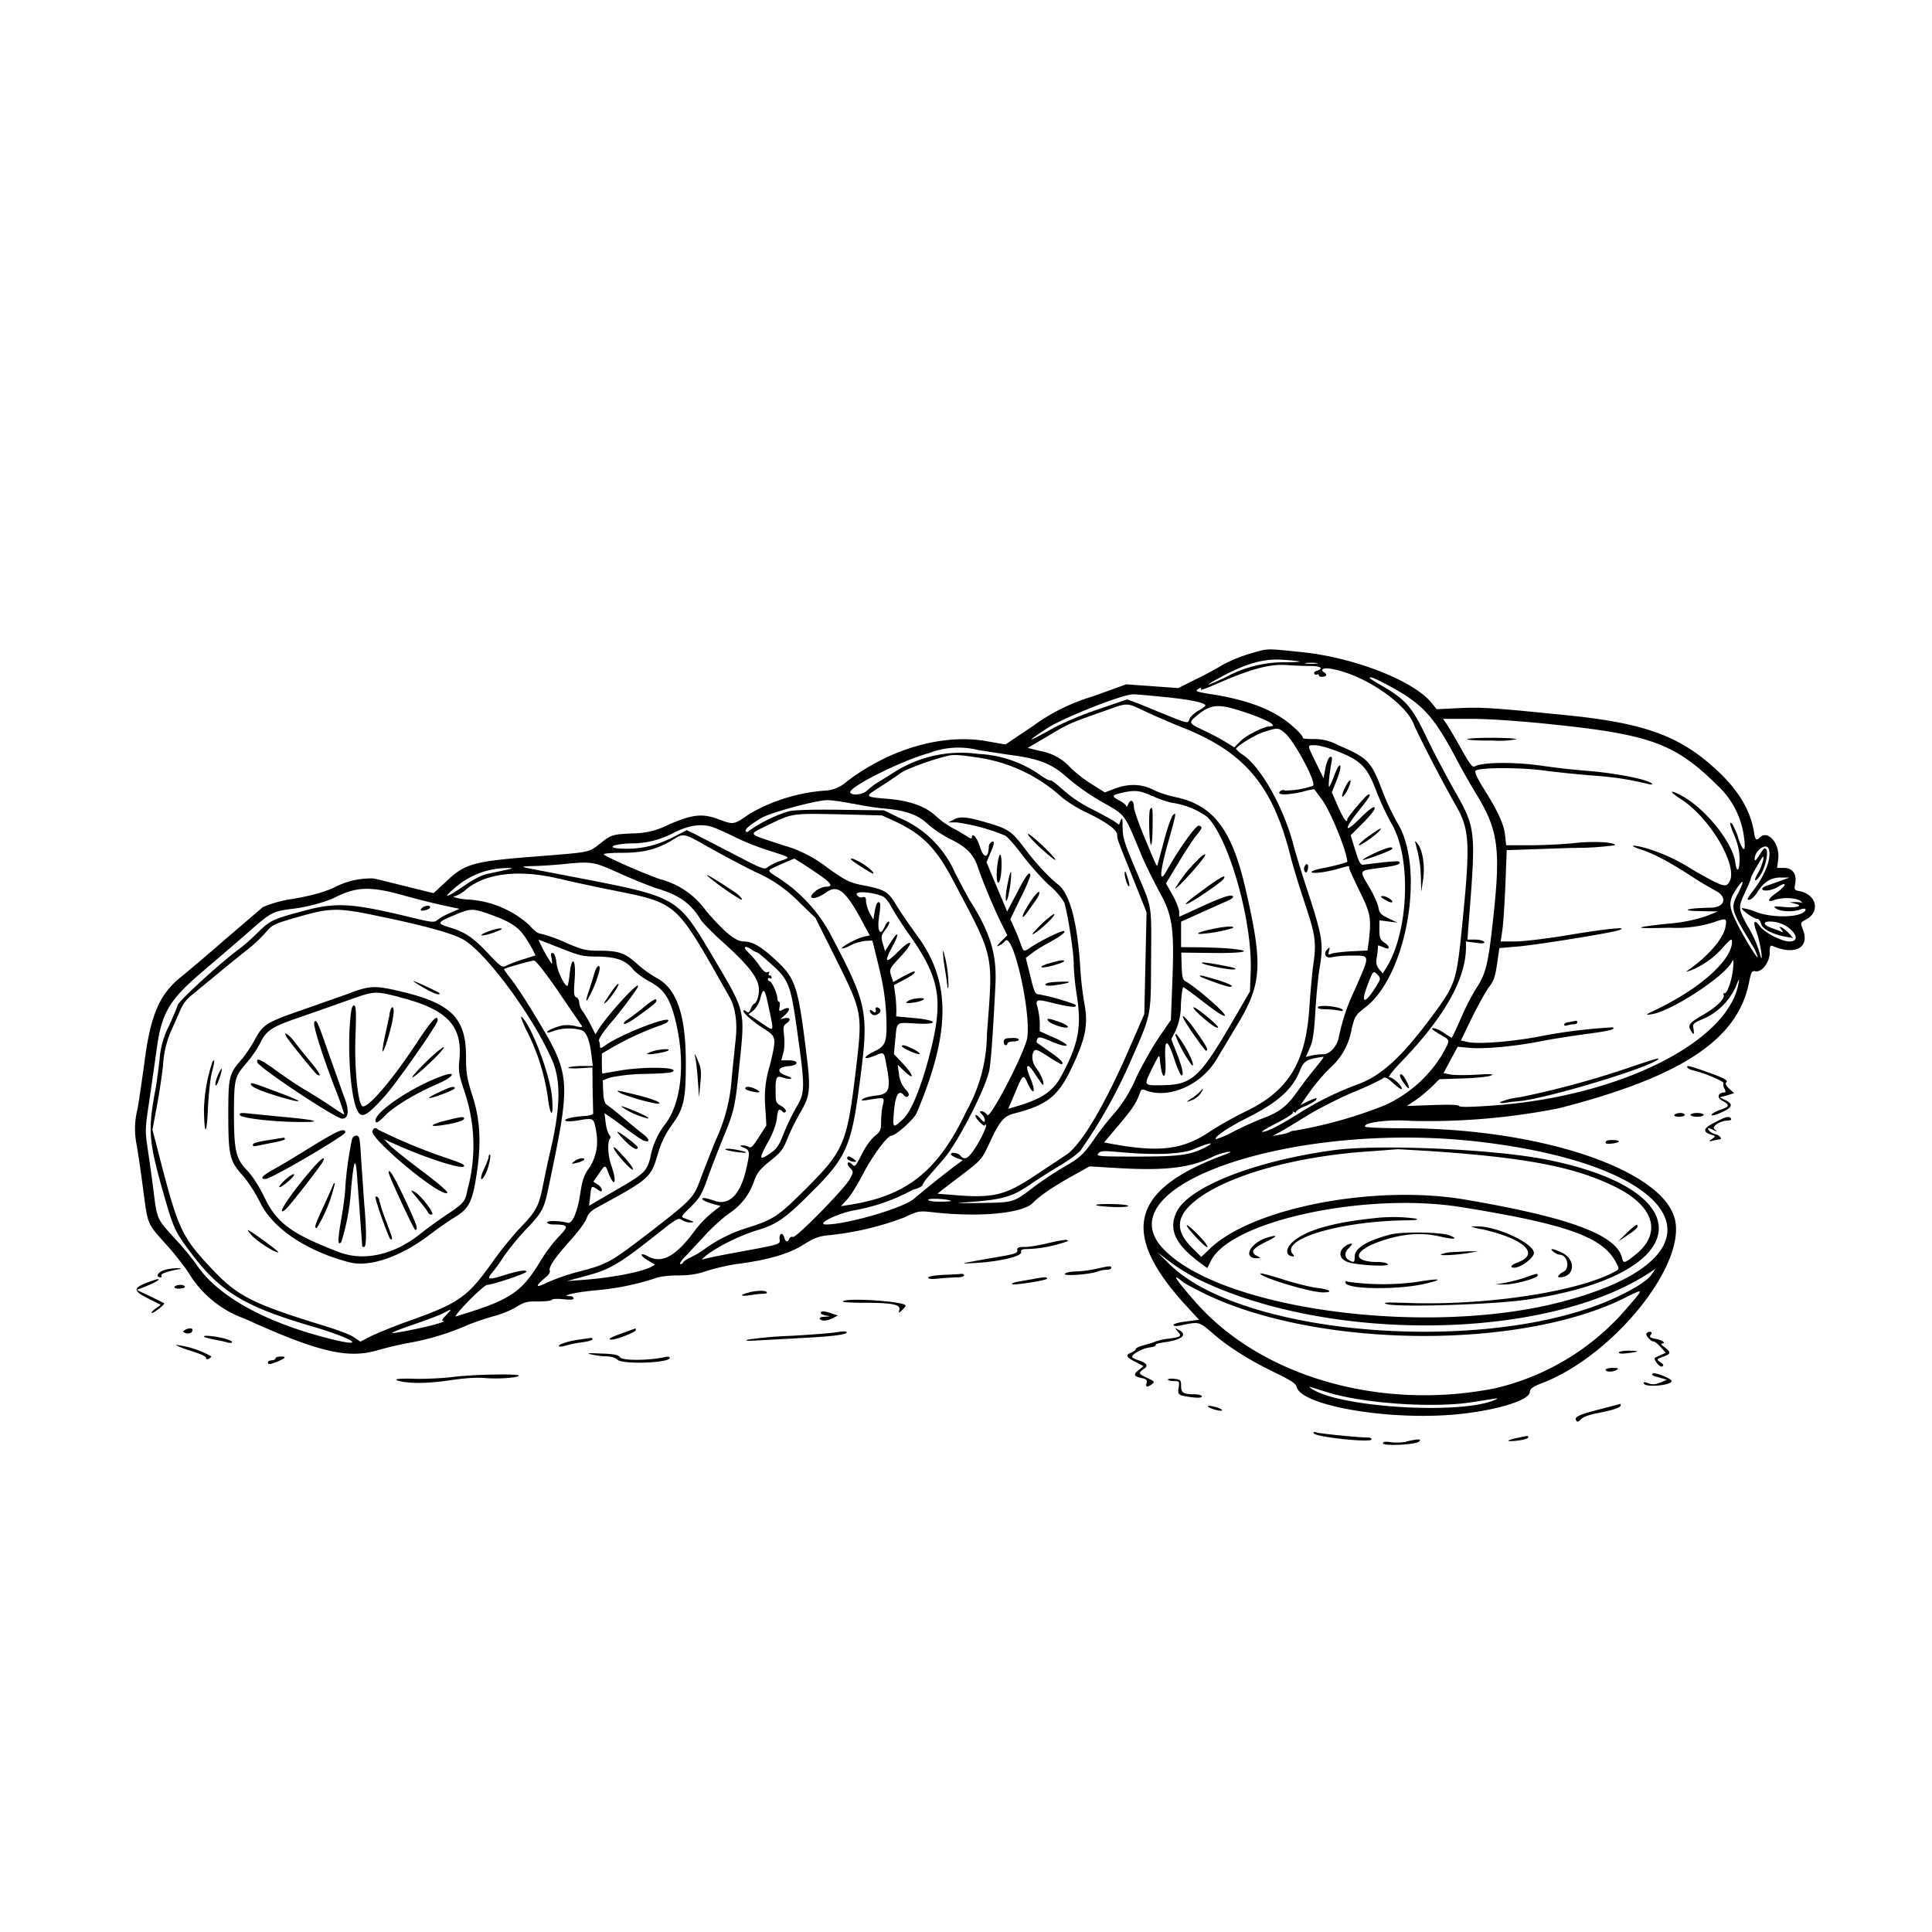 <svg xmlns="http://www.w3.org/2000/svg" id="svg" width="1024" height="1024" version="1.1">
  <path fill-rule="evenodd" d="M662 346.6a81 81 0 0 0-14 5.8c-3 1.9-9.5 5.4-14.5 7.8l-9 4.5-13.8-1-13.8-1-17.7 6.4a104 104 0 0 0-32 15.9l-14.3 9.6-10.2-1.8c-23.2-4-51.1 4.1-73.7 21.3a19 19 0 0 1-12.5 5 94 94 0 0 0-39 12.1c-8.6 6-8.5 6-16.2 3.2-8.9-3.4-14.1-2.9-27 2.7a41 41 0 0 1-18.3 4.6c-11.5.5-12 .7-17.8 5.3-6.3 5-4.9 4.6-34.7 7-32.5 2.5-37.1 3.8-46.8 13l-6.9 6.4-14.6-3.6c-8.1-2-15.9-4-17.3-4.2a42 42 0 0 0-20.8 4.8c-5.2 2.4-12 4.3-21.6 6a62 62 0 0 0-16.2 4.4l-19.5 16.7c-9.5 8.3-20.4 17.5-24.1 20.5-11.3 9.1-16 20.3-19.2 45.5-1 7.1-2.5 18-3.6 24.2a43 43 0 0 0-.4 19.5c.8 4.6 2.4 15.5 3.5 24.3 2.4 17.8 2 16.9 12 28 4 4.4 9.3 11.1 11.9 15a57 57 0 0 0 29.7 24.4c39 17.7 54.6 21.4 70.4 16.8a190 190 0 0 1 17.6-4.1 137 137 0 0 0 30.5-9.4c4.2-1.7 10.5-3.8 14-4.7s8.6-3 11.4-4.7c4.4-2.7 5.9-3.1 11.7-3 3.7 0 7-.3 7.3-.9.4-.5 3-.6 6-.3q5.6.7 5.5-.5-.2-1-1.7-1.1c-6 0 2.2-2 12.3-3a139 139 0 0 0 32.7-6.5c2.2-.9 7-1.5 12-1.5 6.1 0 10.2-.6 15.7-2.5 4.1-1.3 11.3-3 16-3.6 16-2.1 27-5.3 34.7-10.1 5.9-3.7 8.4-4.6 13.5-5.1a157 157 0 0 0 40-9.4c7.7-3.6 7.8-3.6 16-2.7 24.5 2.7 47.2.4 52.3-5.1 3-3.3 10.8-8.6 21-14.3l9-5 16.5 1c24.3 1.3 37.3-.3 49-6.2 2-1 5.3-2 7.5-2.4 3-.4 2.2.1-3.5 2.2-48 18.2-53.3 41.2-18.2 79.4l6.7 7.3-6.8.9c-3.7.4-6.7 1.3-6.7 1.8q.1 1 3.3.4c10.7-2.2 9.9-2.4 18.3 4.8q12.6 10.8 34 21c6.8 3.4 9.3 5 9.7 6.8 2.4 9.4 44.8 17.2 80.3 14.8 22-1.5 42.6-7.3 43.2-12 .2-2 1.5-3 6.5-4.9 38-14.6 77.3-63.5 70.2-87.7-7.6-26-72.2-47.4-143.7-47.4-10.8 0-20-.4-20.2-.8-1.4-2.3 12.8-4 24.4-3.1a358 358 0 0 0 78.3-6.7c65-16.7 94.7-36.4 100.7-66.6 1.2-5.8 1.5-6.4 3.5-6 3.4.6 7.5-4.9 7.5-10 0-3.4.3-4 1.8-3.3 11.7 5 19.5.7 15.8-8.7-1.4-3.8-1.4-3.8 1.4-5.3 8-4.1 5.9-13.4-3.3-15.2-2.7-.5-2.8-.8-2.2-4 1-5-1.5-8.3-6-8.3h-3.6l.6-4.7c1-8.2-5.5-15.7-9.8-11.4-1.8 1.8-2.4 1.3-3-2.6-2-12.6-9.2-24-22.3-35.4-18.6-16.4-37.4-22.9-77.9-26.9-39.6-4-44.2-4.2-56-3.7l-12 .6-2.7-3.3c-9.4-11.8-41.4-24.3-69.3-27-19.3-2-17.1-2-27.5 1m27 4c.1.2-3.7.4-8.6.4a65 65 0 0 0-30.9 8c-10.9 5.1-12.1 5.1-2.5-.1 13.2-7.2 23-10 33-9.2 4.7.3 8.7.7 9 1m8.8 1c-1.6.2-4 .2-5.5 0-1.6-.2-.3-.4 2.7-.4s4.3.2 2.8.4m-3.1 1.3c5.3 0 7 1.3 3.3 2.5q-1.8.6-1.4 1.6.6.8 1.5.4t.9.4q.2 1 2 .8c2.1-.1 2.6-1.2 1-2.2-2.5-1.6-.8-2.7 3.1-2.1 17 2.7 40 18 44.3 29.6 2 5.1 15.2 30.6 22 42.5 7.6 13.1 8 19.8 3.5 64.7-3 29.5-3.3 30.5-16.7 48.5-15.3 20.5-25.7 30-37.7 34.7a165 165 0 0 0-32.5 16q-15.4 9.6-19 9.5c-.8 0 2.7-2.1 7.8-4.7s9-5.2 8.5-5.6q-.6-.8.5-.2 1 .6 1.2-.2c0-.5 2.2-2 5-3 2.7-1.2 5.2-2.7 5.5-3.2.9-1.4 0-1.2-4.4.8l-3.8 1.9 4.6-6.6a107 107 0 0 1 11-13 35 35 0 0 0 11.5-20.8c1.7-6.7 2-7.3 7.4-11.5 21.9-17 31.6-73.2 17-97.4a128 128 0 0 1-8-16.9c-6.2-16.3-7.5-17.6-23.8-24.7a27 27 0 0 0-13.3-3.1c-3.1 0-5.5-.2-5.2-.7s-2-3.2-5.3-6q-13.3-12.2-41.6-16.8c-9.6-1.5-10.4-1.8-8.5-3q1.8-1.2 1.5-.3c-.9 1.4.6.9 11.9-4 15.8-6.7 25-9 33.4-8.4 4 .3 9.8.5 12.8.5m39.9 9.6c19.3 10.3 24.9 16.2 37.6 40.2 2.8 5.3 7.7 14 11 19.3 10.8 18 12.2 28.3 8.3 63.9-2.7 25.3-3.9 30.2-9.5 38.5a134 134 0 0 0-7.5 14.8c-2.6 5.9-4.9 10.7-5 10.7-.3 0-2-1.1-4.1-2.5-3.3-2.2-6.4-3.2-6.4-2.1 0 .2 2 1.6 4.5 3 5.4 3.2 5.4 2.3.6 11a69 69 0 0 1-30.1 26.4 236 236 0 0 1-48 13.5 5 5 0 0 0-2.5.7c-.5.4-2.8 1-5 1.4l-4 .7 3.5-1.9c2-1 8.5-5 14.5-8.7s17.3-9.5 25-12.7a172 172 0 0 0 15-6.9c1.5-1.4 2.3-1.1 6.5 2.7 2.2 2 4 3.1 4 2.5 0-1.8-4.7-6.1-6.6-6.1-1 0 2.1-4 8-10q32.6-34.4 32.6-59v-3l5.2.7q5.4.7 4.4-.5c-.4-.7-2.6-1.2-4.8-1.2h-4l.5-7.2c4.1-51.1 4-51.7-7.4-71.8-4.5-8-11.3-20.8-15-28.6-7.5-15.7-10.9-19.6-23.2-26.8-3.7-2.1-6.7-4-6.7-4.2 0-1 2.2-.1 8.6 3.2m-116.7 6.9c13 1.3 21.1 3 21 4.5a14 14 0 0 1-3.8 2.7c-2.2 1.3-4.2 3.2-4.6 4.3-.8 2.6-.8 2.6-12.2-2l-15.4-6.3-5.5-2-15.5 5.3a182 182 0 0 0-22.9 9.5q-22.3 12.5-4 .5c8.6-5.6 39.7-17.9 45.5-18 1.6 0 9.5.7 17.4 1.5m-9.1 8.4c5.9 2.7 13.9 6.1 17.7 7.6 33 13 48 30.6 57.5 68.3 1.1 4.6 4.5 15.7 7.5 24.7 5.8 17.4 6.3 21 4.5 33.3-.5 3.7-1.4 13.5-2 22-1.8 29.3-11.1 44.5-34 55.4-5.8 2.8-14.5 7.7-19.4 11-14 9.2-26.4 10.7-51.8 6l-3.6-.7 7.6-9c7.6-9 9.2-11.5 11.2-16.7.8-2.5 1.2-2.7 3.5-1.8 12.2 4.6 29.5-3.1 37.4-16.7l10.8-18c13.3-22 13.8-31.9 4.2-73.3-7.2-30.6-17-43.3-36.8-47.5-4-.8-9.4-2.6-12-4q-9.3-4.6-20.3-.5l-5.2 2-7-4.4a71 71 0 0 1-11.1-8.6 28 28 0 0 0-16.4-9l-6.4-1.6 10.4-6.1c11.6-6.9 11.4-6.8 28.9-13 15-5.2 12-5.3 24.8.6m48.2-1.3c13.4 4.2 21.4 8.4 16 8.4-3 0-12 4.5-15.2 7.5l-3.6 3.6-4.9-3c-2.7-1.7-7.9-4.4-11.6-6.1-7.7-3.7-7.8-3.9-3.5-7.6 7.2-6 11.2-6.5 22.8-2.8m166.4 7.4c51.7 5.4 64.8 10.3 87.4 32.8a45 45 0 0 1 13.3 25.2c1.5 9.4.2 10.8-2.6 2.7a36 36 0 0 0-3.4-8q-2.6-2.7 1.4 6.8 2.5 6 2.5 11.8c0 6.6-1.5 7.7-2.3 1.6-1.4-10.4-16-28.6-28.5-35.2-6.4-3.5-6.8-2.3-.5 1.7 15.8 10 31 36.2 25.8 44.2-1.9 3-3.5 2.4-19-6.4a97 97 0 0 0-25.5-11.8c-7.7-2-8.9-1.3-1.8 1 6.7 2.3 14 6.1 25.8 13.7a169 169 0 0 0 13.3 8c6.5 3.4 5 8.9-2.7 9-12.2.2-16.8 1.6-6.1 1.8l10 .2-6.3 2.5a83 83 0 0 1-20.5 4q-28.5 3 1.3 2.1a66 66 0 0 0 22.8-2.7c7.3-2.6 7.6-2.5 6.7 2.4-1.2 6-8.4 14.6-18.5 21.9l-2.5 1.8 2.5-.7a45 45 0 0 0 17-12c4.3-4.8 5-5.2 5-3.2-.1 9.7-17 24.8-40.2 35.9-5.7 2.7-6 3-2.7 2.5 10.4-1.3 39.6-20.4 43-28.1q1-2.1.5 3.5c-.5 6.1-3.3 14.3-4.7 13.4q-.7-.3-.3 1c.7 2-4.3 6.8-11.3 10.7-6.7 3.9-7.8 5.2-6.3 7.8q2.4 4.4 1.6-.6c-.6-2.6-.2-3 5-5.2A34 34 0 0 0 920 523q2.4-6.2 1.5-2c-5.4 31.5-63.8 60.4-130.9 65q-16.9 1.2-17.3.2c-.2-.7-5.2-.8-14-.5l-13.7.5 4.7-3.1c2.6-1.8 6.4-5 8.6-7.1l4-4 12.3-.4c6.8-.2 13.5-.9 14.9-1.5 2-.8.4-1-7.1-.5-5.3.3-11.5.3-13.8 0l-4.1-.8 3.7-7 3.8-7 6.3.6c8 .7 24.7-.9 37.7-3.5 5.5-1.1 16.2-2.8 23.8-3.8 13.2-1.8 15.7-2.4 14.5-3.6a285 285 0 0 0-39.8 5c-14.4 2.7-31.9 4-37.1 2.8l-3.7-.8 5.8-12c3.3-6.6 7.3-13.9 9-16.2 2.6-3.3 3.4-5.7 4.4-12.5l1.2-8.3 9.4-.8c10-.8 49.8-7.2 54-8.7 5.7-2-5.7-.9-26.3 2.5-11.6 2-24.6 3.5-28.8 3.5h-7.6l.9-6.2c.5-3.5 1.2-14.4 1.6-24.2l.7-18 6-.2 28.8-1A161 161 0 0 0 856 448c0-1.7-11.7-2.3-22-1.1-5.8.6-16.2 1.1-23.1 1.1h-12.6l-.6-5.4c-.6-5.8-3.7-12.5-11.6-25.1q-4.9-7.9-4-9c1.7-1.8 24.2-1.8 36.2-.1 6.2.8 17.5 2 25.2 2.6 12.4.9 19.3 2 30 4.5q3 .7 2-.2c-2.3-2.3-20.2-5.7-35-6.8a400 400 0 0 1-23-2.6c-14.3-2.1-31.6-2-35.6.2-1.5.8-2.6-.6-7.5-9.3a253 253 0 0 0-7.6-13l-2-2.8h14.9c9.3 0 25.5 1.1 43.7 3M681 388.5c5.2 4.4 17.3 27.2 14.8 28A45 45 0 0 1 681 419c-.8-.5-2-.2-2.7.6-1.7 1.9 4.1 1.9 12.3 0a35 35 0 0 1 6-1.3l4.2 5.7c4.4 6 12.9 26.8 13.3 32.7 0 .4-7 2.3-12.7 3.4-3.5.6-6.3 1.6-6.3 2 0 1.2 7.5.3 14.4-1.7 6-1.7 5.6-1.7 5.6-.3 0 .6 2.5 6 5.5 12.2 5.8 11.7 6.3 14.3 4.9 26.4l-.7 5.1-8.6.4c-4.7.3-9.5.8-10.5 1.3-1.7.7-1.8.5-1.3-1.5q.9-3-.9-.8c-2.4 2.3-.7 5.1 2.5 4.1a55 55 0 0 1 10.6-.8c9.8 0 9.7-.8 1.6 17.8a105 105 0 0 0-8.6 25.5c-1 5-5 9.3-8.9 9a27 27 0 0 0-5.8.7l-2.8.7 2.1-4.7c1.7-3.8 2.3-8.1 3-19.9.5-8.3 1.5-18.6 2.3-23 2-12 1.4-16.2-5.7-38.1-3.7-11-7.3-23-8.2-26.5-5-19.4-16.8-40.8-26.5-47.7a18 18 0 0 1-4-3.3c.1-1.4 10-7.6 15-9.1 7.2-2.3 7.3-2.3 10.9.6m96.7 3.3c-.2.4 5.8.8 13.4.7a49 49 0 0 0 12.7-.7c-1.6-1-25.5-1-26 0m-68 6.8c11.7 4.7 14.9 8 19.8 21 2.1 5.4 5.8 13.3 8.2 17.4 10.5 18.4 8.8 57.8-3.5 76.7l-1.4 2.3-2-2.4c-1.5-2-1.7-3.3-1.1-6.8.4-2.4.6-4.7.5-5.2q-.2-.7 1-.3l3 1.2c2.7 1 2.2-1.2-.7-3-2.1-1.5-2.5-2.5-2.5-6.7v-5l4.8.6 4.7.6-4.7-2.3c-4-1.9-4.8-2.7-5.3-5.7-.3-2-2.6-7-5-11-5.3-9-5.6-8.5 6-10 8.9-1.2 11.7-2.1 9.7-3.4-.4-.2-4.4 0-8.7.5l-10 1.2c-1.5.2-2.3-1.2-4.3-7.7l-2.4-7.9 6.7-6.7c4.2-4.3 6.5-7.2 6-8q-.7-1.2-7.6 5.6c-8.5 8.5-9 6.4-1-3.7 5.8-7.2 7.2-9.4 5.1-8.7-1.2.4-11 12-11 13 0 2.5-2-.1-4.9-6.7l-3.3-7.5 2.6-6.6c1.6-4 2.3-7 1.8-7.6s-1.8 1.6-3.1 5.2c-1.2 3.3-2.5 6-2.7 6-.6 0 .2-7.8 1.3-13.4q.6-3-.8-2.4c-.8.2-1.9 2.9-2.5 5.9l-1 5.4-3.4-7c-5.5-11.3-5.5-10.5-1-10.5 2.2 0 7.8 1.6 12.7 3.6m-191-1 15.6 2.4c16 2 23 4.7 31 11.9A121 121 0 0 0 584 425c12.8 7.3 11.6 5.7 20.7 27.5 2 5 6.4 13.8 9.6 19.8 7.3 13 8.2 19.8 7 49.8l-.7 18.5-6.3 9.2c-3.4 5-9 14.8-12.3 21.8a71 71 0 0 1-10.8 17.8 154 154 0 0 0-10.4 13.1c-6.6 9.6-8 10.9-17.7 16.5a186 186 0 0 0-15 10c-11.2 8.5-10.6 8.3-28 8.6-14.9.2-15 .2-5-.6 16.8-1.3 21.7-2.8 31.5-9.6 3.3-2.3 9.8-6.4 14.5-9.2s10-6.5 11.6-8.4a273 273 0 0 0 26.2-46.6c11.7-26.6 11-23.8 11.2-54.7.2-29.8.7-26.6-7.5-46-6.9-16.3-7.5-18.2-7.6-24.4 0-4.5-.2-5.1-1-3.3l-.9 2.3-2.7-1.9c-1.6-1-7-4-12-6.5a71 71 0 0 1-15-10.1c-3.3-3-6.3-5.3-6.6-5s-2.5-.7-4.9-2.4a62 62 0 0 0-33.3-11.6 66 66 0 0 0-43.7 9.1l-8.8 5.5a33 33 0 0 0-6.4 4.7c-2 2.2-8 3-9 1.2-1.6-2.6 27.5-17.2 41.9-21a43 43 0 0 1 26.1-1.5m.1 4a84 84 0 0 1 44 21 69 69 0 0 0 13 8c10.4 5 16.3 9.2 16.3 11.8 0 2.2.6 3.7 5.8 16.6l6.4 16 3.4 8.5-.6 27-.6 27-7.7 17.7c-13.2 30.5-25.7 51.6-33.7 56.9l-17.2 11.4c-15.4 10.2-21.9 11.7-43.3 9.8l-7.7-.6 2.3-1.9 11.8-9c9-6.9 9.5-7.5 13.3-15.7 5.6-12 7.7-14.6 13.5-16 17.2-4.4 23-9 30.2-24.1 7.4-15.6 8.8-22.8 6.8-33.8-.9-4.8-1.9-13.2-2.2-18.7-1.5-24.5-5.5-39.7-11.8-44.7-5.1-4-11.7-11.1-18-19.5s-8.6-10-18.1-12.8c-11.8-3.6-15.8-4-19.2-2.1l-2.9 1.5h4.6a105 105 0 0 1 25.6 7c1.2.6 5.4 5.4 9.3 10.6s10.3 12.3 14 15.7a36 36 0 0 1 8 9.2c1.9 6.2 5 26.2 5 32.4 0 3.6.7 11 1.6 16.6 2.7 17 1 26-8.4 43.3-4.1 7.5-10 11.6-22.2 15.3l-5.7 1.7 3.4-8c4.3-10.4 4.6-10.6 6.8-5.7 3.3 7.3 4.7 5 1.5-2.6-3.2-7.4-1.6-8.7 2.6-2 2 3 3.8 5.6 4 5.6 1.2 0-.8-5.5-3.2-8.5-2.5-3.3-3-7-1.5-9.4.8-1.2 2.1-.7 7.3 2.7 3.6 2.3 6.7 4.2 7.1 4.2 2.1 0 0-2.4-5.5-6.2l-7.1-5q-.8-.6 0-2.1c.7-1.3 1.7-1.2 7.7 1.4 4 1.7 7.3 2.6 7.8 2 .5-.4-2.2-2.2-6.6-4.1l-7.6-3.4v-4c0-2.3-.5-5.8-1-8-1.5-5.2-1.2-5.3 9.5-2.6q12.8 3 10.2.4a114 114 0 0 0-19.3-5.4c-1.8 0-2.4-1.3-4.4-9.6l-2.4-9.7 3-2.3a66 66 0 0 1 8.4-5.3q10.3-5.6 8.9-6.6c-.7-.7-12.3 5-17.4 8.4-4 2.8-4.1 2.7-5.6-1.6a97 97 0 0 0-3.4-8.4l-2.1-4.7 5.2-10.8a101 101 0 0 0 5.4-12.1q0-5-7 8.8l-5.3 10-2.2-5.3-5.5-13-3.2-7.8 2.1-5.1c1.3-2.8 2-5.3 1.7-5.6-.8-.9-2.6.8-2.6 2.5-.2 6.2-2.7 6.4-4.6.3-1.6-5.2-4.4-8.4-4.4-5 0 .6-1.2.2-2.7-.9-1.6-1-4.8-3-7.3-4.2a48 48 0 0 1-9.1-6.5q-7.8-7.4-24.4-9c-13.8-1.2-13.6-1-5.2-6.4 4.1-2.6 9-5.9 10.9-7.3 2.8-2.1 16-7 24.3-9 3.6-1 6.6-.8 17.2.8m194.4 15.2c-2.9 5.7-2.2 7.6.8 2.3 1.2-2.3 2-4.7 1.8-5.4-.2-.6-1.4.7-2.6 3.1m-102.5 5a49 49 0 0 0 10.5 3.7 42 42 0 0 1 18.7 7.5c11.7 11.9 24 55.6 23 82l-.4 10.5-9.6 16.5c-17.2 29.5-21.2 33-37.2 33.2-9.7.1-9.6.3-5-9 3.7-7.5 3.8-7.6 4.1-4.2 1 10.8 3.5 11 2.9.3q-1-18 4.6-1.3c1.6 5 3.4 9 4 9 1.3 0 .2-4.9-3-12.8l-2.5-6.4 2.3-4.5a34 34 0 0 0 2.8-14c.3-5.2.9-9.2 1.3-9 .5 0 5.4 3.7 11 8q10.3 8 11 7c1-1-15.5-15.3-20.9-18.2-1.4-.7-1.8-2.4-2-8l-.2-7.2 16.3.2c16.5.2 22.5-1 10.7-2.2-3.6-.4-11.1-.7-16.7-.8L626 502v-13.5l9.3-4.2 14.1-6.3q4.9-2 4-3c-1.1-1.1-6.3.7-19.6 6.9l-8.8 4v-2.6c0-1.4-1.6-5.4-3.5-8.9l-3.5-6.2 6.6-10.9c3.6-6 7.8-12.5 9.5-14.5 3.4-4.3 3.4-4.4 1.4-5.2-1.5-.5-10.6 12.2-17.2 24-3.8 7-3.7 1.4.2-12.8 5-17.8 5.2-18.7 3.2-16.8-.8.8-3 6.9-4.7 13.5l-3.5 13c-.3 1.1-.6.5-7.5-16.1-2.7-6.7-5-13.3-5-14.7 0-3.5-1.8-4.4-3-1.5q-.8 2-1 1.2c0-.6-1.6-2-3.5-3-4.5-2.4-4.4-2.9.8-4.1 7-1.7 10-1.4 16.3 1.6m-158.7 4c5.2 1.1 12.6 2.3 16.5 2.6 11.6 1 18.1 3.3 23.4 8.3 2.6 2.4 8 6 12 8 8.6 4.2 12.4 8.1 14.7 15.4 2.2 6.6 8.8 22.5 12.6 29.9l2.8 5.6-3.2 3.2q-3.6 3.6-1 2.2a9 9 0 0 0 2.8-2.1c4.3-7 15 41.3 11.6 52.6-3.3 10.9-19.4 41.4-20.8 39.4q-1.3-1.8-3-2c-1.3 0-1.2.2.1 1.6.9.8 1.6 2.3 1.6 3.2q.1 2-2.5-1.1-2.3-2.5-2.5-1.4c0 .7 1.1 2.4 2.5 3.7s2.5 2 2.5 1.5q0-.7.6-.3c.7.8-4 10.3-7.3 14.5-2.6 3.6-4.4 4.1-6.3 1.8-1.3-1.6-5-2-5-.7 0 .4 1.4 1.3 3.1 2l3.2 1.1-5 3.7a588 588 0 0 0-20.8 16.7c-5.4 4.9-35.5 13.7-46.7 13.7-5.4 0 5.1-5.5 14.4-7.4a102 102 0 0 0 31.8-11.1c2.3-.4 5-1.8 5-2.5a17 17 0 0 1 2.9-4.2l8.5-9.8c7-8.2 21-35 23.8-46 .9-3.4 2.1-19.8 3.4-46.1.8-15.8-2.6-27.3-13.1-43.9-1.3-2-5-9-8.5-15.8a56 56 0 0 0-29-28.6l-8.5-4.1-23-.3c-14.6-.2-24.6.1-27.4.8a74 74 0 0 0-21.3 10.5q-.7.8-1.5.2-1.2-1.5 8.3-7.2c4.8-2.8 29-9.4 34.9-9.4 2.2 0 8.2.8 13.4 1.9m157.8 2.7c-1 .9-.7 16.3.2 18.8.5 1.2.9-2.3 1-8.7.1-10.7 0-11.4-1.2-10.1m-135.2 6.7c14.3 6.7 21.7 14.1 30.7 31.3 22 41.6 21.2 37.9 17.9 81.3a85 85 0 0 1-10.9 41c-15 31.7-31.6 44.9-62.1 49.6l-4.4.7 3.4-3.7c1.9-2 5.6-8.1 8.4-13.5 4.8-9.3 12.8-20.1 14.8-20.1 2.3 0 12.1-8.7 13.5-12 18.1-42.7 18.3-69.4.6-93.7-4.1-5.6-9.2-13-11.3-16.5-4.4-7.3-6-8.3-17.3-10.5-7.6-1.5-9.2-2.3-19.4-9.5a67 67 0 0 0-23-11.7c-20-6.6-19.2-5.4-8.3-10.8 12.9-6.3 12.6-6.2 37.9-5.7l22.5.6zm-96.5 3.1c2.4.8 7.8 3.3 12 5.4a138 138 0 0 0 17.8 7c11.8 3.8 11.5 3.5 5.5 5.5a25 25 0 0 0-6.4 3.2c-1.7 1.5-3 1-18.6-7.2l-20.5-10.6-3.8-1.8-7.8 4c-9 4.4-17 6.2-26.7 5.8-9.2-.4-4.2-2.7 6-2.8q11-.1 21.6-5.6 11.9-6.1 21-2.9m347.9 4.3c-3 2-5.5 4.3-5.8 5-.4 1.4 8.7-4.8 10.8-7.3 2-2.3.8-1.8-5 2.3M375.5 449c5.5 3.1 16.5 9 24.5 13a73 73 0 0 1 23.4 16l8.8 8.5 11 22c14.2 28.7 14 28.3 10.2 60.5-4.5 37-6.3 41.1-25.8 60.6-15 15-17.2 16.5-30.6 20.9a77 77 0 0 0-23.1 11.2 44 44 0 0 1-7.8 4.7c-2.2 1-4.1 2.3-4.1 2.8q-.1.7-1.4.8c-.7 0 .5-2 2.8-4.2l10.6-11.4c3.6-3.9 9.2-9 12.4-11.2 6.6-4.5 10.8-10 13.4-17.5 1.4-4 3-6 8.3-10.3 5.8-4.6 7-6.2 9.3-12 1.5-3.8 4.6-10 6.9-13.9 5-8.5 5.4-12.2 3.3-29.5-4.5-37-5.8-41.2-16.1-50.8-8-7.5-12.6-10.2-17.3-10.2-4.2 0-10-4.6-20.1-16.4a43 43 0 0 0-24.2-16.6c-10-3.5-29.8-12.3-29.9-13.2 0-.5 4.5-.8 10-.8 11.3 0 18.7-2 26.8-7 5.6-3.5 5.6-3.5 18.7 4m175.5 0c9.8 9 11.6 9 2.4 0-4-3.9-7.8-7-8.5-7s2 3.2 6.1 7m199-3 1.5 6a66 66 0 0 1 1.6 13l.2 7.5 1-6.5c1-7-.2-15.2-2.8-18.6q-1.3-1.7-1.5-1.4m187.5 4c1.5 4.8-1.7 13.3-8 21.7-2 2.5-3.4 4.7-3.2 5 1 .9 3.4-1 5-3.6q4.8-8.1 12.5-8h4.7l-5.5 2-7.2 2.6q-1.6.6-1.8 1.4c0 1.6 5.2 1 8.6-1.2 5-3 4.1-.4-1 3.3-4.8 3.3-5.3 5.4-1 3.8s12-1.2 14 .8l1 1c-.6-.5-2.4-.7-4-.7l-3.1.1 3 .8c4.9 1.1.4 2.4-6.3 1.7-5.1-.5-5.5-.4-3.8.9 2.3 1.6 9.3 1.9 13 .4 3-1.1 3.6.4.8 2-4.7 2.4-16.6 2.2-24.1-.5a30 30 0 0 0-7.8-2.2c-.7.8 6.2 5.7 8 5.7.8 0 1.8 1.2 2.1 2.6.7 2.8 6.1 5.6 13 6.9l4 .7-1.9-2.2c-2.7-3-6.7-5.2-4.5-2.5q2.1 2.4-.5 1l-4.7-1.7c-5.2-1.9-4.3-4 1.5-3.2 8.6 1 16 10.4 8.1 10.4-4 0-13-4.6-15.5-7.9-3.1-4.2-4-3-2 2.6 1.8 4.8 3.6 15.2 2.5 14a63 63 0 0 0-6.9-16.5c-5.3-9.5-5.4-10.1-1.5-18.4 1.6-3.4 3-6.7 3-7.3s1.6-3.7 3.6-7c3-5.2 3.4-5.6 2.9-2.6-.4 1.8-1.6 4.9-2.7 6.8-2.6 4.3-1.7 5.4 1 1.5 2.6-3.6 4.6-11.7 3.4-13.9-.7-1.2-1.3-.8-3.1 2q-3.2 5.3-3.1 3c0-4.6 6.4-9 7.5-5.2m-207 1.2c-5.2 2.3-10 5.1-7.5 4.4 5.6-1.5 15-5.2 15-5.9 0-1.2-2-.8-7.5 1.5m-95.6 4.4a72 72 0 0 0-12.1 15.3c1.5 0 16.4-16.8 16-18-.2-.6-2 .6-3.9 2.7m-106.4 3.8c-.7 6.8.3 11 1.6 6.5 1-3.7 1-13 0-13-.5 0-1.2 3-1.6 6.5m-97.3 2.1c9.6 6.4 11 8.4 6.4 8.4-1.3 0-3.5 1-5 2-5.9 4.7-1 5.5 5.3 1 6-4.4 10.3-1 19 15.2l4.1 7.6-3.2.7c-3.6.8-12.2 5.4-11.5 6.2.3.2 2.4-.5 4.6-1.7a24 24 0 0 1 7.8-2.3l3.7-.2 3.3 13.5c2.4 9.7 3.5 16.9 4 25.5.6 14.6 0 16.7-6.2 19.7-6.5 3.2-6.4 5 .2 2.3 5-2 4.8-2.2 6.1 4.9 2.5 13.2 1.7 15.4-5.6 16.3-2.9.3-6 1.1-6.9 1.8-1.3 1-.7 1 3.3.4 8.4-1.4 8.3-1.4 7.3 2.9-.5 2-.9 6-.9 8.7 0 4.5-.4 5.3-3.4 7.7-2 1.6-5 5.8-6.9 9.7-3.2 6.3-3.6 6.8-5 5.3-2.4-2.3-3.4-.6-1.2 1.8 1.9 2 1.9 2.2 0 5.8-2.8 5.2-28.5 31.4-30.2 30.8q-1.3-.4-2 1c-.7 2-2 1.8-2.6-.6-.8-3-2.8-2.4-2.5.7s1.5 2.6-28.2 8.1c-5.8 1.1-11.4 2.3-12.5 2.7s.2-.9 2.9-2.9c6.5-4.7 17.4-10 26.4-12.7 10-3 14.8-6.4 28.7-20.4 18-17.9 20.8-24.4 25-56.5 5.2-39 4.6-42-15.9-80.9a82 82 0 0 0-27-28.8c-5.2-3.2-5.6-3.7-4-4.7 1.7-1 11.3-5.2 12.4-5.5.2 0 4.8 2.9 10.2 6.5m19.8-6.1c0 .5 10.8 7.5 11.7 7.5 1.4 0-3.5-4.4-7-6.1-3.7-2-4.7-2.2-4.7-1.4m-122.6 7.4c7.2 3.2 16.1 6.8 19.8 8 12 3.6 17.9 7.9 23.3 16.7 1 1.6 6.3 7 11.8 11.9 16.2 14.7 20.3 20.9 18.6 28.4-.4 2-1.3 3.7-2 4-.5.1-1.5 1.4-2 2.8-.8 2-1.2 2.3-2.4 1.3q-1.4-1-1.5-.2c0 1.3 5.4 6 11.3 9.7 6.2 4 6.3 4.5 2.8 19a57 57 0 0 0-2.5 22.2l.6 9.8-4 6.2c-3 4.7-4.1 6-5.3 5.2a7 7 0 0 0-3.4-.8q-2.5 0 .8 1.2c3.2 1.3 3.3 2.3 1.1 11.7-3 13.1-9 19.1-16.5 16.5-2.3-.8-4.8-1.5-5.6-1.5-2.7 0-.3 1.7 4.1 3l4.5 1.2-4.8 3.8a55 55 0 0 0-8.5 8.8c-10.1 13.9-17.6 18.1-24.9 14.2-4.8-2.6-4.9-.6 0 2.2l3.5 2.1-2.3 1.3c-5.3 2.7-21.7 5.8-36.4 6.8l-8 .6 11-3c12.1-3.3 16.9-6.2 37.5-22.5 9.6-7.6 10.6-8.2 12.4-6.9 1.1.8 3.2 1.4 4.6 1.3q2.4 0 1-.6l-3.9-1.5c-2.4-.8-2.3-1 3-6.1 4.6-4.6 5.9-6.6 8.8-14.8 1.8-5.2 5.5-14.6 8-20.9 6.1-14.6 6.7-17 8.8-37.6 3.3-32.1 4-29.1-15-61.2-17.8-29.8-17.9-29.8-71.2-40.1l-26-5c-3.5-.8-3-.9 4-1.1 4.4-.1 11.1-.6 15-1 15.3-1.5 15.8-1.4 30 4.9m362.8-3.3c-.3.8-.1 2 .4 2.5q1 1 1.5-1.5c.6-2.8-.9-3.6-1.9-1M268.5 461l-9.3 2q-5.4 1-13.2 6.5c-10.2 7-12.1 7-3.6 0a42 42 0 0 1 27.1-9.4q4-.1-1 .9m327.6 1.6c-.1 2.4 1.7 7.8 2.4 7.1.3-.2-.1-2.4-1-4.9q-1.2-4.2-1.4-2.2m-61.9 5.1c-.7 3.2-1.2 7-1.1 8.3 0 4.1 1.7-1 2.5-8q1.1-11.6-1.4-.3m-237.7-2c4.4 1.2 15 3.4 23.5 5.2 40.4 8.2 36.8 5 66.8 57.8 3 5.4 4.2 13.7 3 23.2l-1.9 18.5a93 93 0 0 1-8.8 34.5c-3.2 8-7 17.7-8.4 21.6-3.3 8.5-4.9 10.1-27.2 27.3-19.8 15.2-21.7 16.3-36.7 20.2a101 101 0 0 0-17.2 6q-9.2 4.4.1-3.4c1.2-1 2-2.4 1.7-3.1-.7-1.9 2.6-6.8 11.2-16.4 4-4.4 7.7-9.5 8.3-11.3.8-2.5 2.4-4.1 5.9-6 27.6-15 28.1-15.6 31.8-27.9a47 47 0 0 1 7.4-15.5c6.4-8.7 7.5-13.4 7.5-33 0-25.6-4.8-39.5-15.7-45.2a61 61 0 0 1-10.2-7.4c-6.3-5.7-9.8-6.9-19.8-6.9-7.2 0-9-.4-18.5-4.5a70 70 0 0 0-12.7-4.5q-2.2-.1-6-4.5a53 53 0 0 0-31.9-13.6c-4.3-.1-10.6-1.6-7.5-1.8a18 18 0 0 0 5.9-3.6c10.3-8.7 28.5-10.7 49.4-5.6m78.5-1.5a141 141 0 0 0 16.8 12c3.1 1.8.8-1.4-2.7-3.7q-16.2-10.7-14.1-8.3m265 5.7c-10.3 7.2-15 11.6-8.5 7.9 5.6-3.2 16.3-10.8 17-12 1.6-2.6-.7-1.5-8.5 4m281 3.9c-3.9 7.7-3.6 8.5 8 27.6 1 1.6 2.1 4.1 2.5 5.5 1 3.4-9-13-12-19.9-3.3-7-3.1-9.8.6-15.5 4.2-6.3 4.7-5.2 1 2.3m-707.8.6c7 2 16.6 4.4 21.4 5.4l8.8 1.9-5 2.2a33 33 0 0 0-6.7 3.7c-1.6 1.5-2.9 1.3-14.5-1.5-31-7.5-39.3-8-56.8-3.2-16 4.3-17.2 4.9-23.6 11.1-3 3-7.2 6.8-9.4 8.4-11 8.1-33.5 28.7-33.5 30.7 0 .5-2 5.2-4.4 10.6a45 45 0 0 0-5 17.7c-.5 4.4-1.4 11.6-2.2 16-4.1 21.9-3.7 27.2 4.6 56.4 4.7 16.3 5.8 19 12.6 28.1 16.4 22.5 29.2 30.4 65.8 41.1 22.8 6.7 29.7 11.8 8.8 6.4-34-8.6-59.2-22.7-70.1-39.2a147 147 0 0 0-11-13.3c-9.9-10.8-9.8-10.5-11.6-24.6-.8-6.6-2.2-16.7-3.1-22.6-1.6-10.6-1.6-11 1-28l3.6-25.3c2.7-20 6.7-26.6 25.6-42.5l20.4-17.5c14.7-13 15-13.1 24.3-14.5a88 88 0 0 0 23.2-5.7c12-6.3 19.4-6.6 36.8-1.8m254.4.6c1.2.4 3.2 2.8 4.4 5.1a193 193 0 0 0 10.1 15.7c15.2 21.5 17.5 32.9 12 57.2-4.7 20-10.7 35.6-15.5 40.1-5.3 5-5.6 4.9-5-2.5q1.1-15 5.3-10.2 1.4 1.7 2.4.5 1-1-1.6-3.7a14 14 0 0 1-3.3-7.8l-.7-5 3.5 3.3c5.5 5.3 5.1 2.3-.5-3.7l-5-5.3.7-7.6c1-9.9 0-9.2 11.3-8.6 12.9.7 10.8-2-2.4-3l-8.4-.8.1-3.1a73 73 0 0 0-.6-8.4l-.7-5.1 5-2.6c4.7-2.4 7.4-4.6 5.5-4.6-.4 0-3 1.3-5.9 2.8l-5 2.8-1.1-3.4c-1-3.4-1-3.6 4.9-9.9 7.6-8.2 6.6-10.5-1.3-2.7q-9.9 10-2.8-3c3.8-7 3.1-8.6-1-2.1l-3 4.7-1.2-4c-1-3.7-1-4.2 1.5-7.5 1.5-2 2.3-3.8 1.8-4.1s-1.5.8-2.2 2.4c-2.5 6-4.3 2.6-3-5.6.5-3.1.7-6 .4-6.6q-1.6-2.2-2.8 4.4l-.7 4.3-2-3.5c-1-2-1.8-4.7-1.9-6.2q.2-2.9-2-2.1-1.7.4-2.9-1.4c-1-2 7.5-1.6 13.6.8m78.5 2.8c-2.3 3.5-4.2 7-4.2 7.9 0 .8 1.1-.2 2.5-2.2l4.6-6.5c1.2-1.6 2-3.5 1.7-4.2-.2-.7-2.3 1.6-4.6 5m185.8-2.4c0 .2 1.4 1.1 3 2s3 1.1 3 .6q-.2-1-2-2c-2-1.2-4-1.4-4-.6M224 481q-1.2.9-1 1.4c.8.8 5-.5 5-1.5 0-1.2-2.1-1.1-4 0m-23.7 4.6q36.5 7.5 45.1 12.4c12 6.7 37 40.5 47.2 63.9 4.8 10.9 4.5 25.3-1 48.7-1 3.9-2.5 11.3-3.6 16.7-2.3 12.1-3.6 14.5-12.5 23.8-3.9 4.1-10.3 12-14.2 17.5-13.2 18.7-17.8 22-42.8 31a286 286 0 0 0-21.7 8.6l-5.8 3-3.7-2.5c-2.1-1.4-9.2-4-15.8-6-36.6-11.2-45.3-15.5-58-28.8-17.6-18.5-19-21.7-30-64.7l-2.7-10.3 2-10.7a320 320 0 0 0 3.6-23.3 54 54 0 0 1 3.9-17.5l4.7-10.6c1.7-4.2 3.5-6.8 6.9-9.5l13.6-11.2c5-4.2 11.6-9.5 14.8-12a78 78 0 0 0 10-9.2c4.1-4.8 4.5-5 17.7-8.8 17-4.9 21-5 42.3-.5m56.4-1.9c14.2 4.8 18.5 7.6 23.1 15.4a50 50 0 0 1 4 7.4l-6.3 2a70 70 0 0 0-8.7 3.2c-2.7 1.4-2.9 1.3-10.5-6.7-8-8.4-12.1-11-20.5-13.5-6.3-2-6.1-2.5 2.4-6.1 8.6-3.7 10.1-3.8 16.5-1.7m295.1 6.4c-3.4 3.4-5.4 5.7-4.2 5.1 3.2-1.5 12-9.8 11.2-10.6-.3-.3-3.5 2.1-7 5.5m90.3 2.5c-6.4 1.4-8.9 2.5-5.7 2.5a77 77 0 0 0 17-3.1c1.4-1.3-3.9-1-11.3.6M258 494c-5.8 2.4-2 2.4 4.5 0q5.3-2 2.5-1.9c-1.4 0-4.5.9-7 1.9m39 8.5c10 4 12 4.5 19.3 4.5 10 .1 15 1.8 18.9 6.4 1.6 2 5.6 5 9 6.8 7.6 4 10.8 8.7 13.7 20.2 5.5 21.9 3.5 43.4-5 55a41 41 0 0 0-8.3 18.6c-1.9 6.7-3.4 8.2-15.6 15.3l-13.1 7.6-3.7 2.2.6-4.8c.6-6 .6-6 3.7-4 2 1.4 2.5 1.5 2.5.3 0-.7-1-2-2.2-2.8l-2.3-1.5 2.9-4.2c3.5-5 3.3-5 5.2-.1 3.3 8.2 4.5 4.4 1.4-4.3-1.9-5.3-2.2-12.9-.5-14.5q.3-.6-.7-2c-.6-.7-1.5-3.6-1.8-6.3l-.6-4.9 2.5 1.7c1.4.9 5.5 3.9 9 6.6 3.6 2.7 7.6 5.4 8.8 6 3.8 1.7 4-.2.3-3.1-2-1.5-6.6-5.3-10.5-8.6-3.8-3.2-7.8-6.4-8.8-7-1.3-1-1.8-2.9-2-7.2l-.2-5.8 4-1.5a97 97 0 0 1 18.8-1.9c11.6-.3 14.7-.7 14.7-1.8 0-2-17.8-1.9-29 .1l-8.7 1.5c-.2 0-.3-2.4-.3-5.3v-5.3l5.3-3.1a154 154 0 0 1 24.2-11.3c2.2-.7 4.4-1.6 5-2.1 5.7-5.3-23.2 5.5-32.6 12.1-2.3 1.7-2.9 1.8-2.9.6q0-1.4-.5-2.9c-.4-.8 2-4.5 5.6-8.8a228 228 0 0 0 14.3-18.6c4.8-8.2-13.7 11.4-20 21l-1.8 2.9-2.4-4.8c-1.4-2.7-3.3-6-4.3-7.3a9 9 0 0 1-1.9-4.6c0-1.3-.7-2.6-1.5-2.9-1.3-.5-1.5-2-.9-9.7.8-10.8-1.6-13-2.7-2.5a36 36 0 0 1-1 6c-1.2 1.2-5.4-7.3-5.9-11.7-.3-3-1-5.2-1.9-5.5q-1.6-.8-.7 2.9c.3 1.9.3 3-.2 2.4a79 79 0 0 1-6.8-12.5zm101.5.9c1.1.7 2.4 1.4 2.8 1.4s3.9 3 7.7 6.4c8.7 7.7 10 11 12.9 30.8 5 35.4 5 36.7 0 45.2a120 120 0 0 0-6.4 13.3c-2.6 6.7-3.8 8.5-7.4 10.9-5.8 3.9-6 3-1.2-5.8 2.7-4.7 4.4-9.4 4.8-12.5.6-5.2 1.1-5.9 3-4q1.1 1.2 1.8 0c.3-.6-.7-1.9-2.4-2.9-2.9-1.6-3-2.1-3-7.4-.1-8 .4-8.9 4-7.6 1.6.5 3.4.8 4.1.6q.8-.5-2.5-1.7c-5.3-1.8-4.7-4.5 1-5 5.8-.3 6-3.1.4-3.1h-4l1-3.7c.7-2 .8-6.2.5-9.2-.6-4.7-.4-5.6 1.4-6.8 2.5-1.8 1.8-3.3-1.3-2.6l-2.2.5 2.3-2c3.6-3.2 3-5.2-1-3-1.9 1-2 .8-1.6-1.6.3-1.4.1-2.6-.3-2.6q-.8-.2-.9-2c0-2.4-3-9-4.2-9q-.7-.1-.8-1 0-1 1-.5t1-.4q-.1-1-1-1.1-1 0-.4-1.2t-.8-.5-4.3-3.5a45 45 0 0 0-5.9-7c-3.2-3-1.8-4 2-1.4m102 8.9c.8 4.5 1.4 9.1 1.5 10.2q0 2 .6.6A66 66 0 0 0 500 504c-.4 0-.1 3.7.6 8.3m-204.5 13.5 12.2 17.8q1 1.4-3.5.2a19 19 0 0 0-6.8-.3c-4.1 1-8 2.7-8 3.6 0 .4 1.6.1 3.5-.7a26 26 0 0 1 14.4-.5c2.8.8 4.6 5 5.6 13.5l.7 5.6h-5.8c-3.3 0-6.4.4-7.1.8s2 .6 5.7.4l7-.4.1 11.6.3 12.7c0 .6-2 1.2-4.4 1.4-6.5.4-11.3 1.6-10.3 2.5.4.4 3 .4 5.8 0 9.3-1.6 9.1-1.7 10.4 5.1q2.2 11.5-4 20.5c-2.4 3.2-3.3 6.1-4.4 13.3-1.4 9.5-4.2 15.9-6.6 15.2-4.1-1.1-10.9-1.3-10.9-.2 0 .6 1.5 1.1 3.3 1.1 8 0 8.4.8 2.9 6.4a80 80 0 0 0-9.2 12.1c-10.6 17.7-16.2 21.4-45.3 30.2-1 .3 1.9-3.3 6.5-8s9.1-8.7 10-8.7c2.7 0 20.8-6 20.8-7 0-1.2-4.7-.4-12.8 2.2-7 2.2-8.5 1.9-5.5-1.5 1.1-1.2 4-5.1 6.3-8.7a130 130 0 0 1 11.6-14.2c8.7-9.1 9.7-11 11.9-21.3 12.5-59.8 12.5-60.2-8.2-94.3-4-6.6-9.1-14.3-11.4-17.2-2.2-2.8-4-5.3-3.7-5.4.7-.6 14.4-4.5 15.9-4.5.9 0 6.2 6.8 13 16.6m259.4-15q-4.7 1.6-3.2 2c1.7.4 11.7-2.4 11.7-3.3s-3.5-.2-8.5 1.4m81.5-.5c0 1 14.7 3.9 17.2 3.5q2.3-.4-3.2-1.5c-8.2-1.7-14-2.5-14-2m-322 5.5c-.5 2-1.9 6.5-3 9.7q-2 6-.7 4.5a60 60 0 0 0 6.3-15.2c1-4.3-1.4-3.4-2.5 1m415.2 1c1.6 1.7 1.5 2.1-1.1 6.3-6 9.5-8.2 9-4.4-.9 3-7.9 3.1-8 5.5-5.4m-94.2.7c1 .9 14 5.5 15.6 5.5 3.2 0-.1-1.7-7.4-3.9-7.2-2.1-9-2.5-8.2-1.6m-411.6 6q8.4 4.8 8.5 3c0-.5-12.9-6.5-13.9-6.5-.3 0 2.1 1.6 5.4 3.5m332.3-2.8c-4.5.7-3.2 2.2 1.5 1.6 7.6-1 11-2.1 5.7-2-2.5 0-5.7.2-7.2.4m-232.4 4.5c-4.7 6.9-5 7.5-3.2 6 2.2-1.8 7.2-9.1 6.6-9.7-.3-.3-1.8 1.4-3.4 3.7m-138.4 1-25.3 8.9c-19.7 6.8-21.3 7.9-25.6 15.9-1.8 3.3-5 8.2-7.3 10.8-6.4 7.4-6.8 9-6.8 28.7 0 21.8.7 24.8 7.5 32.4 2.9 3.2 7 9.6 9.3 14.3C144.5 651 162.2 663 185 669c10.6 2.9 27-2.7 42.4-14.3 4.4-3.4 10.7-7.8 13.9-9.7 7.1-4.3 9-8 11.1-21.2 2.8-17.2 2.2-30-1.9-42.7-3-9.5-3.5-12-3.5-21.2 0-20.3-7.9-28.1-34.5-34.4-13.4-3.2-16.2-3.1-26.5.6m222 10.2c2.1 11.1 2.6 10.6-5 5.5l-6.3-4.2 2.6-2a14 14 0 0 0 3.8-6.9c1.7-6 2.4-4.7 4.8 7.6m-196.4-7.8c25.3 6.3 33.7 15 32 32.9-.6 6.5-.4 8 3 18.1a89 89 0 0 1 1.3 51c-1.3 6.6-1.8 7.1-11.3 13.5a227 227 0 0 0-13.4 9.7c-13.9 11.3-30 15-43.3 10-25.4-9.7-33.2-15.5-39.8-29.4-2.6-5.3-6-10.8-9-13.9-6.1-6.4-7-10.6-7-31.2.1-17.6.4-18.6 7-26.2a58 58 0 0 0 7-10.3c3.2-6.7 6.2-8.6 22.3-14L185 530c13.5-4.8 13.6-4.8 26.5-1.6m130 5.2a128 128 0 0 1-8.9 6.8q-2.6 1.7-1.7 2.3c.6.2 4-1.7 7.4-4.2 9.4-6.9 10-7.4 9.5-8.7-.2-.7-2.8.9-6.3 3.8m142-4c-1.1.3-2.4 1-3 1.5-1.3 1.3 7.6 0 9-1.3 1-1-2.4-1-6-.2m-297.9 11c-1.5 17.8.4 41.5 3.8 48 2.2 4.4 4.9 3 14-7 6-6.4 28.6-38.7 28.6-40.8 0-3.5-3.2-.1-10.5 11-13.6 20.8-27.3 36.7-29.6 34.4s-4.1-20.3-3.5-37c.5-13.3.3-16.3-.8-16.3-1 0-1.5 2.2-2 7.7m513-6.8q-.7 1 3.2 1.1c2.2 0 5.5.3 7.3.6q3.5.8 2.4-.4c-1.5-1.6-12-2.7-13-1.3m-492 3.9-2.6 12c-1 4.7-1.4 8-1 7.6 1.3-1.3 4.7-13 5.5-18.6.9-5.8-1-6.7-2-1m257.7-3q.5 3-1.6 1.2-1.4-1-1.5-.2.1 1 1.3 2c1.5 1.3 5.2-1.1 4.2-2.7-.7-1.2-2.6-1.5-2.4-.4M636 538q8.6 7.6 9.6 6.6c.7-.7-11.4-10.7-12.9-10.7-.7 0 .8 1.9 3.3 4.1m-357 8a113 113 0 0 1 11.2 34.5c1.4 11.8 3.3 12.7 2.4 1.1-1-11.9-11.1-38.6-16.2-42.7-.7-.7.4 2.5 2.6 7.2m348.2-6.4c1.2 2.8 11.3 17.2 12 17.2 1.6 0 .2-2.6-5.4-10.5-4.4-6.2-8-9.8-6.6-6.7m-71.7 1.3c1.2 1.9 10.5 4.8 10.5 3.2 0-.5-2.1-1.7-4.7-2.6-5.6-2-6.7-2.1-5.8-.6m-388.9.7c-.9 1.4 3.9 16.7 10.8 34.7a150 150 0 0 1 5.1 14.3c-.1.2-3.1-1.7-6.6-4.1s-9.6-6.2-13.4-8.5c-4-2.2-11-7-16-10.6-8.2-6-11.1-7.3-10-4.3 1.2 3 41.5 29.7 44.8 29.7 3.5 0 4-4.3 1.1-11.5l-8-22.5c-6-17.3-6.7-19-7.8-17.2m665.2 0q-2.6.3-2.8 1.4.1.8 1.6.4c.9-.3 2.4-.6 3.5-.6q1.7-.1 1.9-1 0-.9-.7-.9zm-680.2 7.5c1.5 2.6 15.3 19.6 16.4 20.3q4.2 2.5-3.7-7.1c-3.2-3.8-7-8.6-8.6-10.7-2.6-3.4-5.8-5.4-4-2.5m471.3-.5a68 68 0 0 0 8.8 16c1.6.6-1-5.8-5-12-3-4.6-3.8-5.5-3.8-4m-91 3.5q.1 1.6 1 1.8.9-.1 1-1c0-.5 1.4-1 3-1s3-.4 3-1-1.8-1-4-.8c-3.2 0-4 .5-4 2m-54 2.3c0 .9 8.2 4.6 9.3 4.2.7-.2-.7-1.4-3-2.5q-6.1-3.2-6.3-1.7M225.6 563c-4.4 4.4-7.6 8-7 8 .7 0 5-3.6 9.6-8 4.6-4.3 7.7-8 7-8s-5.1 3.6-9.6 8m120.7-5.9c-1.8.5-3.3 1.2-3.3 1.5 0 .7 9.2-.7 11-1.7 2-1.2-3.5-1-7.7.2m22.3 3.9c.4 2 1 7.3 1.3 12l.6 8.5.7-7.3c.6-6.2.4-8.1-1.3-12q-2.5-6.1-1.3-1.2m329.2 4.3a192 192 0 0 0-9.2 11.9c-6.3 9-10 12-18.7 15.3-4 1.5-11.4 4.8-16.2 7.3a48 48 0 0 1-9.3 4c-1-1.1 6.3-6.1 16-11 16.9-8.5 24.5-15.2 28.6-25.4 2.2-5.3 3.5-6 12.4-7.3.5 0-1.2 2.3-3.6 5.1m165.2.8a474 474 0 0 1-57.7 15.6 35 35 0 0 0-10.3 2.6q.2.6 2.3.4c1.2-.3 5-.7 8.2-1 14.8-1.5 68.7-17.7 73.4-22.2 1-1-2.3 0-15.9 4.6m-750.4-3.2a87 87 0 0 0-4.5 25.2c.2 14.3 1.5 14 2.1-.5.4-7.7 1.3-16.4 2.2-19.5 1.4-5 1.5-7.3.2-5.2m781.8 3c.3.6 1.8 1.3 3.3 1.6 5.9 1.4 16.3 5.8 15.8 6.7-.3.5-.1 1.8.5 2.9s.7 2 .2 2c-3.6 0-4.5 2.8-1.4 4.4 4.2 2.2 4 3.2-1 4.8-2.3.8-4.4 2-4.6 2.6-.2.8 1.8.3 5-1.1 6-2.6 6.7-4.5 2.3-6.6l-3-1.5 3.8-1 3.8-1.2-2.6-2.4q-2.6-2.4-1.5-3.4c1.1-1.1-1.5-2.4-12.4-6.2-7.5-2.6-9-2.9-8.2-1.5m-778.9 4c-1 2.2-1.5 4.5-1.3 5.2.3.8 1.2-.8 2.1-3.5 2-6 1.6-7-.8-1.7m118.3.6c-15.3 5.6-34.6 18.5-34.8 23.3 0 2 1.4 1.3 5.3-2.7 4.3-4.5 16-11.6 27-16.3 9.3-4 11.4-7.6 2.5-4.3M742 570c0 1.5 4 7.3 4.7 6.7.6-.6-2.4-6.4-3.7-7.2q-.9-.4-1 .5m-609 4.7q.1 2.1 15.8 6.8c13 3.7 12.4 2.6-1-2.4-14.4-5.4-14.8-5.5-14.8-4.4m99.5 4.3c-3.3 1.5-5.6 2.9-5 3 1.8.1 13.5-4.3 13.5-5.2 0-1.4-2.3-.8-8.5 2.2m162.5-2.1c0 .5 1.4 1.1 3.1 1.5q7 1.5 2.9-.9c-2.8-1.6-6-2-6-.6m240.9 1.8c-.8.9-2.7 2.4-4.4 3.5q-5 3.1 1 .6c1.3-.6 3.2-2.2 4-3.5q2.5-4.1-.6-.6m-306.6.9a108 108 0 0 0 18.9 5.4c3.8 0-1-2.2-9.7-4.4-12-3-13-3.1-9.2-1m.2 7a39 39 0 0 0 14 6.2c1-.2-2.4-2-7.2-4s-7.9-3-6.8-2.1M127.2 591c.6 1.7 18.4 3.7 32.8 3.7 11.7 0 7.2-1.2-10.9-2.8l-17-1.7c-4.4-.5-5.3-.3-5 .8m760.4-.1c-.4.6.7 1 2.4 1s3.1-.5 3.1-1-1.1-1-2.4-1c-1.4 0-2.8.5-3.1 1m8.5 0c0 .5 1.6 1 3.5 1 2 0 3.5-.5 3.5-1s-1.6-1-3.5-1c-2 0-3.5.5-3.5 1m-659.2 2.9c-8.2 2-10.2 3.6-3.3 2.7 7.3-1 12.5-2.5 12.5-3.6s-1-1.2-9.2.9m671.9 1.2c-6.1 3.1-6.5 4.9-1.4 6.5 2 .6 2 .7.1 2.2q-2.9 1.9.6.8l3.3-.6c1.8 0 .5-2-1.8-2.6a8 8 0 0 1-3.6-2q-2.1-2.5 2.4-.3 2.9 1.4.5-.4c-2-1.5 3-4.7 7.3-4.7q1.8-.1 1.4-1c-1-1.5-2.5-1.2-8.8 2.1m-711.3 4.4c-1.6 4 36.7 35.8 39.7 32.8.5-.5-5.2-5.4-13.4-11.5-7.8-5.9-15.5-12-17.2-13.8l-3-3.1 6 2.7C226.2 614 246 620.3 246 618c0-1-1.3-1.5-14.5-6a309 309 0 0 1-31-13.2q-2-2-3.1.6m-20.4 1.4c-2 1-8.3 4.7-14.1 8.3s-13.5 8.3-17.2 10.3q-10 5.5-5 5.5c3 0 42.2-23 42.3-24.7q.2-2.6-6 .6m154 3.6c4 4.1 7 5.7 7 3.7 0-.9-9.5-8.2-10.7-8.2-.4 0 1.3 2 3.7 4.5m-144.4-.7a187 187 0 0 0-3.6 25.9c0 2.6-1 10-2.1 16.5-2 11.2-2 14.4 0 12.2a119 119 0 0 0 5.2-28.3c1.5-15.8 2.4-17.5 3.2-6l2.7 36.6q0 .3 1 .3c1.3 0 1.3-9.1 0-23.5l-1.6-23.2c-.6-11-.9-12.3-2.5-12.3q-1.7.1-2.3 1.8m-42.6.3c-8.2 1.3-10 1.8-10 2.9q.1.8 1.3.6l8.4-1.7c4-.7 7.3-1.6 7.3-2q0-.8-.7-.8zm642 1.4c109.9 13.4 132.6 61.5 40.1 85-71.9 18.2-180.5 3.2-210-29-31-34 72.3-68 169.9-56m65.5-.7q-1.9 2 3 1.4c2-.2 3.5-.7 3.5-1.1 0-.9-5.7-1-6.5-.3M640 607.5c-8.7 4.7-14.1 5.5-37 5.5-20.5 0-22.1-.1-20.9-1.6s2.6-1.5 10.9-.8c19.6 1.8 33.8 1.2 40.5-1.8 6.2-2.8 11-3.8 6.5-1.3m-314.2 2.1c2 3.4 9 11 9.7 10.3.3-.4-1.5-3.1-4.1-6-5-5.6-7.3-7.5-5.6-4.3m58.6-.5c-.4.7 10.5 2.4 11.1 1.7.2-.2-2-.8-5.1-1.4s-5.7-.7-6-.3m322.6.5c-42 5.7-77 19.5-83.4 32.8-4.4 9.3-.7 17.2 12.6 27l3.7 2.7 2-4c10.9-21.2 82.3-36.4 132.6-28.3 56 9 75.1 15.9 82 29.3 2 3.7 2 3.6-2.2 5.7-20.5 10.3-68 17.2-107.8 15.8-11.7-.4-14.2-.3-11.5.6 5.8 1.8 56 .3 73.8-2.3 88.9-12.8 95-57.8 10.3-74.4-28.4-5.5-88.3-8.1-112.1-4.9m49.5.4c53 3.5 78.9 8.6 100.5 19.5 20 10.2 23.9 24.4 9.7 35.6-5.7 4.6-6.3 4.7-7 1.5-3.1-12.2-28.1-21.4-83.2-30.8-48.5-8.2-113.8 4.6-135.8 26.6l-4 3.8-4.8-4.8c-8.7-8.6-8.7-15.8 0-23.6 15.8-14.1 54.1-25.2 96-27.7l13.1-1zM259 613.1c0 .7-1.1 3.7-2.5 6.5-2.5 5.4-1.7 7.6.9 2.5 1.6-3.1 3.1-10.2 2.2-10.2q-.5.1-.6 1.3m190 .6c0 1 2.4 2.1 4.3 2q1-.1-.7-1.4-3.4-2.6-3.6-.6m-283.7 5.9c-11.7 13.5-20 26.3-13.8 21.2 1.7-1.4 16-19.7 19-24.2 3-4.9-.1-3-5.2 3m139.1-4.2c-1.8 1.5-1.8 1.5 1.1.9 3.7-.8 5.7-2.5 2.9-2.5-1.1 0-2.9.7-4 1.6m-98.4 6c0 1.6 13.4 30.4 14.1 30.4 1.8 0 .8-2.8-5.7-16.7q-8.5-18-8.4-13.7m-54.7 3.7c-5 4.6-4 5.6 1.2 1.2 2.2-1.8 3.7-3.6 3.3-4-.3-.4-2.4.9-4.5 2.8m25 3.3c-.3 1-2.6 6.1-5 11.3-4.5 9.8-4.9 11.1-3.4 11.1a78 78 0 0 0 9.6-23.8q-.5-.3-1.1 1.4m42.6 4 4.1 5c1.5 1.8 3.2 4 3.7 5s1.5 1.5 2.2 1.2c1.5-.5-6-10.2-9.2-12-2.2-1-2.2-1-.8.8m-20 2c0 2.3 7.3 22.4 8 22.4 1.3 0 1.4.4-2.5-10.1a91 91 0 0 1-3.5-10.6c0-.6-.4-1.5-1-1.8q-1-.5-1 .2m305 2c.1.1-2.4.3-5.8.3-3.8 0-6.2-.4-6.2-1 0-1 10.8-.4 12 .6m77 2.2c0 .4 3.8.8 8.5 1s8.5 0 8.5-.5-3.8-1-8.5-1c-4.7-.1-8.5 0-8.5.5m149 6.8q-36.2 3.5-45.8 13.7c-2.7 2.9-2.6 6 .3 6.6q2.3.6.6-1.2c-6.5-8 25.7-17.4 60.3-17.8q7.3 0 5.1-.9a85 85 0 0 0-20.5-.4m-101 4c.1 1.6 11 13 11 11.4 0-.9-2.5-4-5.5-7s-5.5-5-5.5-4.5m233.3 4-4.8 4.7 4.7-3.1c4.9-3.2 6.4-4.8 5.5-5.8-.3-.3-2.7 1.6-5.4 4.2m-77.3-2c22.6 5 31.7 13.2 19.4 17.7-3.5 1.3-4.5 2.8-1.8 2.8 3.5 0 10.4-5.2 10.4-7.8 0-5.1-19.7-14.3-30.3-14.1-4 0-3.9.1 2.3 1.5m-651.2 3.7c3.2 3.3 12.9 9.3 13.7 8.5.4-.4-14-11-16-11.7-.6-.2.5 1.2 2.3 3.2m603.2-.9q-19 5-19 11.8c0 3.1-.3 3.3-3 1.8-2.6-1.4-2.5-4.2 0-6.5q3.5-3.5-.9-1.6c-5 2.7-4.8 7.3.2 9.1 4.7 1.7 22.2 2.6 21.3 1.2-.4-.7-2.6-1.2-5-1.2-15 0-13.4-6.4 2.8-11.6 11-3.5 20.2-4.1 29.5-2 7.7 1.8 10.4 1.5 5.5-.5-4.5-1.8-25-2.1-31.4-.5m-65.2 1.6c-9.3 2.8-13.5 11.2-5.4 11 2-.1 2-.1-.1-1.2-4-2-2.5-4 5.3-7.8q8.6-4.4.2-2M555 659c-4.1 1-9.4 1.9-11.8 1.9-3.5 0-4.2.4-4 1.8s-1.3 2-9.7 3.4c-21.7 3.8-22 3.9-12.5 3.3 12.6-.7 24.6-3.5 24.2-5.7-.2-1.4.5-1.7 4-1.7a69 69 0 0 0 20.8-4.2c0-1.1-2.2-.8-11 1.2m268.4 4.5c1.1.8 2.5 1.5 3.1 1.5 4.3 0 5.9 7.4 2 9.2-2.2 1-3.5 2.8-2 2.8 8.1 0 9.1-9.1 1.5-13-4.6-2.3-7.4-2.6-4.6-.5m-54.4.2a17 17 0 0 0-5.3 1.2c-.8.8 9.9.2 15.8-1l4-.7h-5zM633 677c69.3 35 186.2 33.8 241.4-2.5l3-2-1.8 2.7c-2 3-6.7 6.3-15.7 10.8-64.2 32.5-199.5 23.6-239.9-15.8l-6.5-6.4 6.9 5.2a107 107 0 0 0 12.7 8m-52.1-4.5a63 63 0 0 1-10.7 1.4c-2.8 0-5.5.6-5.9 1.3-.8 1.3 13 .3 17.2-1.2 1.4-.6 3.6-1 5-1s2.4-.5 2.4-1c0-1.2-.7-1.1-8 .5m-494.8 1c-3 1.3-3.7 3.5-1 3.5q.8 0 .3-1c-.5-.8 3.5-2.3 9.5-3.3q2.3-.5-1.5-.5c-2.2 0-5.5.5-7.3 1.3M668 675c0 2 26.5 10 33.2 10 5.9 0 3.7-1.6-3.2-2.4-3.4-.4-11.5-2.4-18-4.5s-12-3.5-12-3.1m-168.2.7c-4.8.3-7.8.8-7.8 1.5q0 1.1 6.1.4c3.4-.3 7.7-.6 9.5-.6 1.9 0 3.4-.5 3.4-1q-.2-1-1.7-.8c-1 .1-5.3.4-9.6.5m308.5 1.5c-3 1-7.7 2.2-10.5 2.7l-5.2.9h4.6c5.1.2 17.9-3.3 17.9-4.8 0-1.2-.2-1.2-6.8 1.2M547 678l-7.9 1.4c-1.8.4-3 .9-2.8 1.2.8.8 18.7-2 18.7-2.9 0-1-1.9-.9-8 .3m80 1.5c.8.7 5.5 3.2 10.5 5.7 59.4 29.4 167.7 30.7 223.9 2.6 10-5 10-5 1.7 4.6a131 131 0 0 1-70.6 43.4c-61 12.2-124.7-6.3-159.3-46.2q-15.8-18.1-6.2-10.1m-549.8.6c-6.8 2.7-6.5 4.3 1.7 8.3l6.3 3.2-2.8 2c-1.6 1.3-2.5 2.2-1.9 2.3 1.2 0 7.2-4.7 6.5-5.2l-7.5-3.7-7-3.3 5-2c4.8-1.9 8-3.9 6-3.7-.6 0-3.4 1-6.3 2.1m672.8-.5a138 138 0 0 1-35.4-.2q-2-.9-1.4.6c1.2 3.6 30.2 3.7 43.8 0 8.8-2.2 5.4-2.5-7-.4M92.5 682c-.4.6.7 1 2.4 1s3.1-.5 3.1-1-1.1-1-2.4-1c-1.4 0-2.8.5-3.1 1m304.7 3c-5.4 1.3-5.1 2.3.3 1.5 2.8-.5 6-.8 7.2-.8q2 0 1.7-.8c-.6-1-4.5-1-9.2 0m49.5 4.9c-.3.4 4.7.7 11.1.7 15 0 19.6.9 18.9 3.7-.5 1.9-.5 2 1.4.2q1.7-1.6 1.9-2.4c0-2.2-32-4.4-33.3-2.2M236.5 697c-1.6 1.6-2.5 3-2 3 3.2.1-4 2.3-14.6 4.5-15.7 3.2-15.8 2.8-.7-2.5 6.8-2.3 13.9-5 15.8-6 4.7-2.5 4.8-2.5 1.5 1m198.5-1q.2.7 2.8 1.3 3.8.4-.6.6-3 .1-2.7 1.1c.9 1.4 3.8 1.2 7-.4l2.6-1.4-3.2-1q-5.9-2.1-5.9-.3m-337 9c-1.2.9-1.2 1 .2 1.6 1.9.7 3.8 0 3.8-1.6 0-1.2-2-1.1-4 0m232.2 1.6q-10 3.5-5.9 3.5c2.6 0 12.7-4 12.7-5q0-1-.2-.9zm294.1-.7c2.2 2.4 1.7 2.8-4.8 3.7a35 35 0 0 0-7 1.5c-1.1.5-4 1.4-6.2 2-2.4.6-4.3 1.5-4.3 2s-1.2 1.5-2.6 2c-3.1 1.2-2.5 2.4 2.7 5l4 2.1-2.5 2c-3.1 2.4-2.7 3.4 1.5 4.3 2.5.5 3 1 2.6 2.6q-1 3.4 2.8.7c1.7-1.3 1.5-1.5-2.3-3.3-4.8-2.2-5-2.7-2-4.8q3.9-2.5-2.7-4.6c-2-.6-3.5-1.5-3.5-1.8.1-1.6 5.4-4.4 9-5 2.2-.2 3.7-.8 3.5-1.3s1.6-1 4.2-1.4c9.8-1.3 13-4 8.1-6.6-2.3-1.2-2.3-1.2-.5.9m-180.8.3c-2.2.4-13 1.3-24 1.9a211 211 0 0 0-23 2c-2.2.7-.5.8 6 .4L428 709c15.2-.8 22.7-2 20.4-3.2-.5-.2-2.7-.1-4.9.3m429.2.6c-.9.8 2.2 4.3 3.7 4.3.6 0 2.4 1.4 3.8 3l2.7 3-2.7 1.2-3 1.4c-1.1.6 2.3 5.1 3.5 4.7q2-.6-.6-2.2c-2.2-1.7-2.2-1.7 1.4-3 4.2-1.5 4.3-2.3.8-5q-2.5-1.8-1.5-2c2.6-.1.2-1.9-3.4-2.5-3-.6-3.3-1-2.4-2.2 1.3-1.5-.9-2.2-2.3-.7m-764.5 1.8c.2.3 2.7 1 5.4 1.5s6 1.2 7.2 1.6c1.2.3 2.2.2 2.2-.3s-2.3-1.5-5-2.1c-5.2-1.2-10.7-1.6-9.8-.7M307 710c-6 .8-11.6 2.7-10.7 3.6.3.3 2 .1 3.9-.5s5.7-1.3 8.6-1.7 5.2-1 5.2-1.5q0-.8-.7-.8zm-213.6 2.8c-.3.3 3.2 1.8 7.8 3.2s8.2 3 8 3.7q0 1 1.3.6 1.3-.7 1.5-1.4a51 51 0 0 0-18.6-6.1m764.6 4c0 .7 1.9.8 4.8.4q9.6-1.2.4-1.3c-2.9 0-5.2.4-5.2 1m-544.5 1c2.2.5 5.8 1 8 1s4.7.7 5.8 1.8c2.9 2.6 27.7 1.7 27.7-1q-.2-1-2.7-.4c-8 1.8-22.4 2-23.6.1-1-1.3-3.2-1.8-10.3-2-7-.3-8-.2-4.9.5M146 720q-.2.9-2 1t-2 1c0 1.4 1.1 1.3 5.4-.5q6.3-2.6 1.1-2.5-2.3.1-2.5 1m705 6c0 1.3 4 1.3 6 0q1.8-1-2.2-1c-2.1 0-3.8.5-3.8 1m25 2q-1.5.9 3 2l4.5 1.3-3.5 1.5c-2.7 1-4.2 1.2-6.3.4q-3-1.2-2.4.1c.7 2.2 14.7 1 14.7-1.3 0-1.3-8.7-4.8-10-4m-635.8 1.8c-5.4.7-14.3 1.1-20 1-10.3-.4-13.4.4-6.4 1.6q9.1 1.5 26-1c6.7-1 13.2-1.4 17.5-1 6.8.6 17.7-.2 17.7-1.3s-25-.6-34.8.7m378.8 1.4c0 .4 1.4.8 3.1.8 3 0 3.1.1 2.6 3.4-.6 4-.3 4.2 7.3 5.2q5 .6 5-.5c0-.6-1.7-1.1-4-1.1-5.8 0-7-.8-7-4.5 0-3-.3-3.3-3.5-3.7-2-.2-3.5 0-3.5.4m84.5 6.7c19 6 56.4 8.5 76.5 5.3l11-1.7q4.4-.8 1.2.5c-18.2 8-83.3 3.9-97.2-6.1q-2-1.3.1-.6zm144.2 9.1c-11.2 2.9-13.5 4-12.2 6q.7 1.3 2.5-.8c1-1.1 4.4-2.4 8.1-3.1q12.8-2.4 12.9-4.2 0-.8-.2-.8zm-207.2-1.3c.5.5 2.6 1.3 4.5 1.7q3.5.8 2.5-.3c-.5-.5-2.6-1.3-4.5-1.7q-3.5-.7-2.5.3m55.8 14c1.3 2 30.7 5.1 30.7 3.2q-.2-1-2.2-1c-4.7 0-24.4-2-26.7-2.6q-2.4-.8-1.8.4m106.7 2.7c-3 .7-4.4 1.3-3 1.4 4 .1 10-1 10-2s.1-1-7 .6m-57.5 1.7c-2.2.5-6 .6-8.2.3q-4.4-.7-4.3.6c0 1.5 17.5.8 19.2-1q2.3-2.1-6.7 0"/>
</svg>
